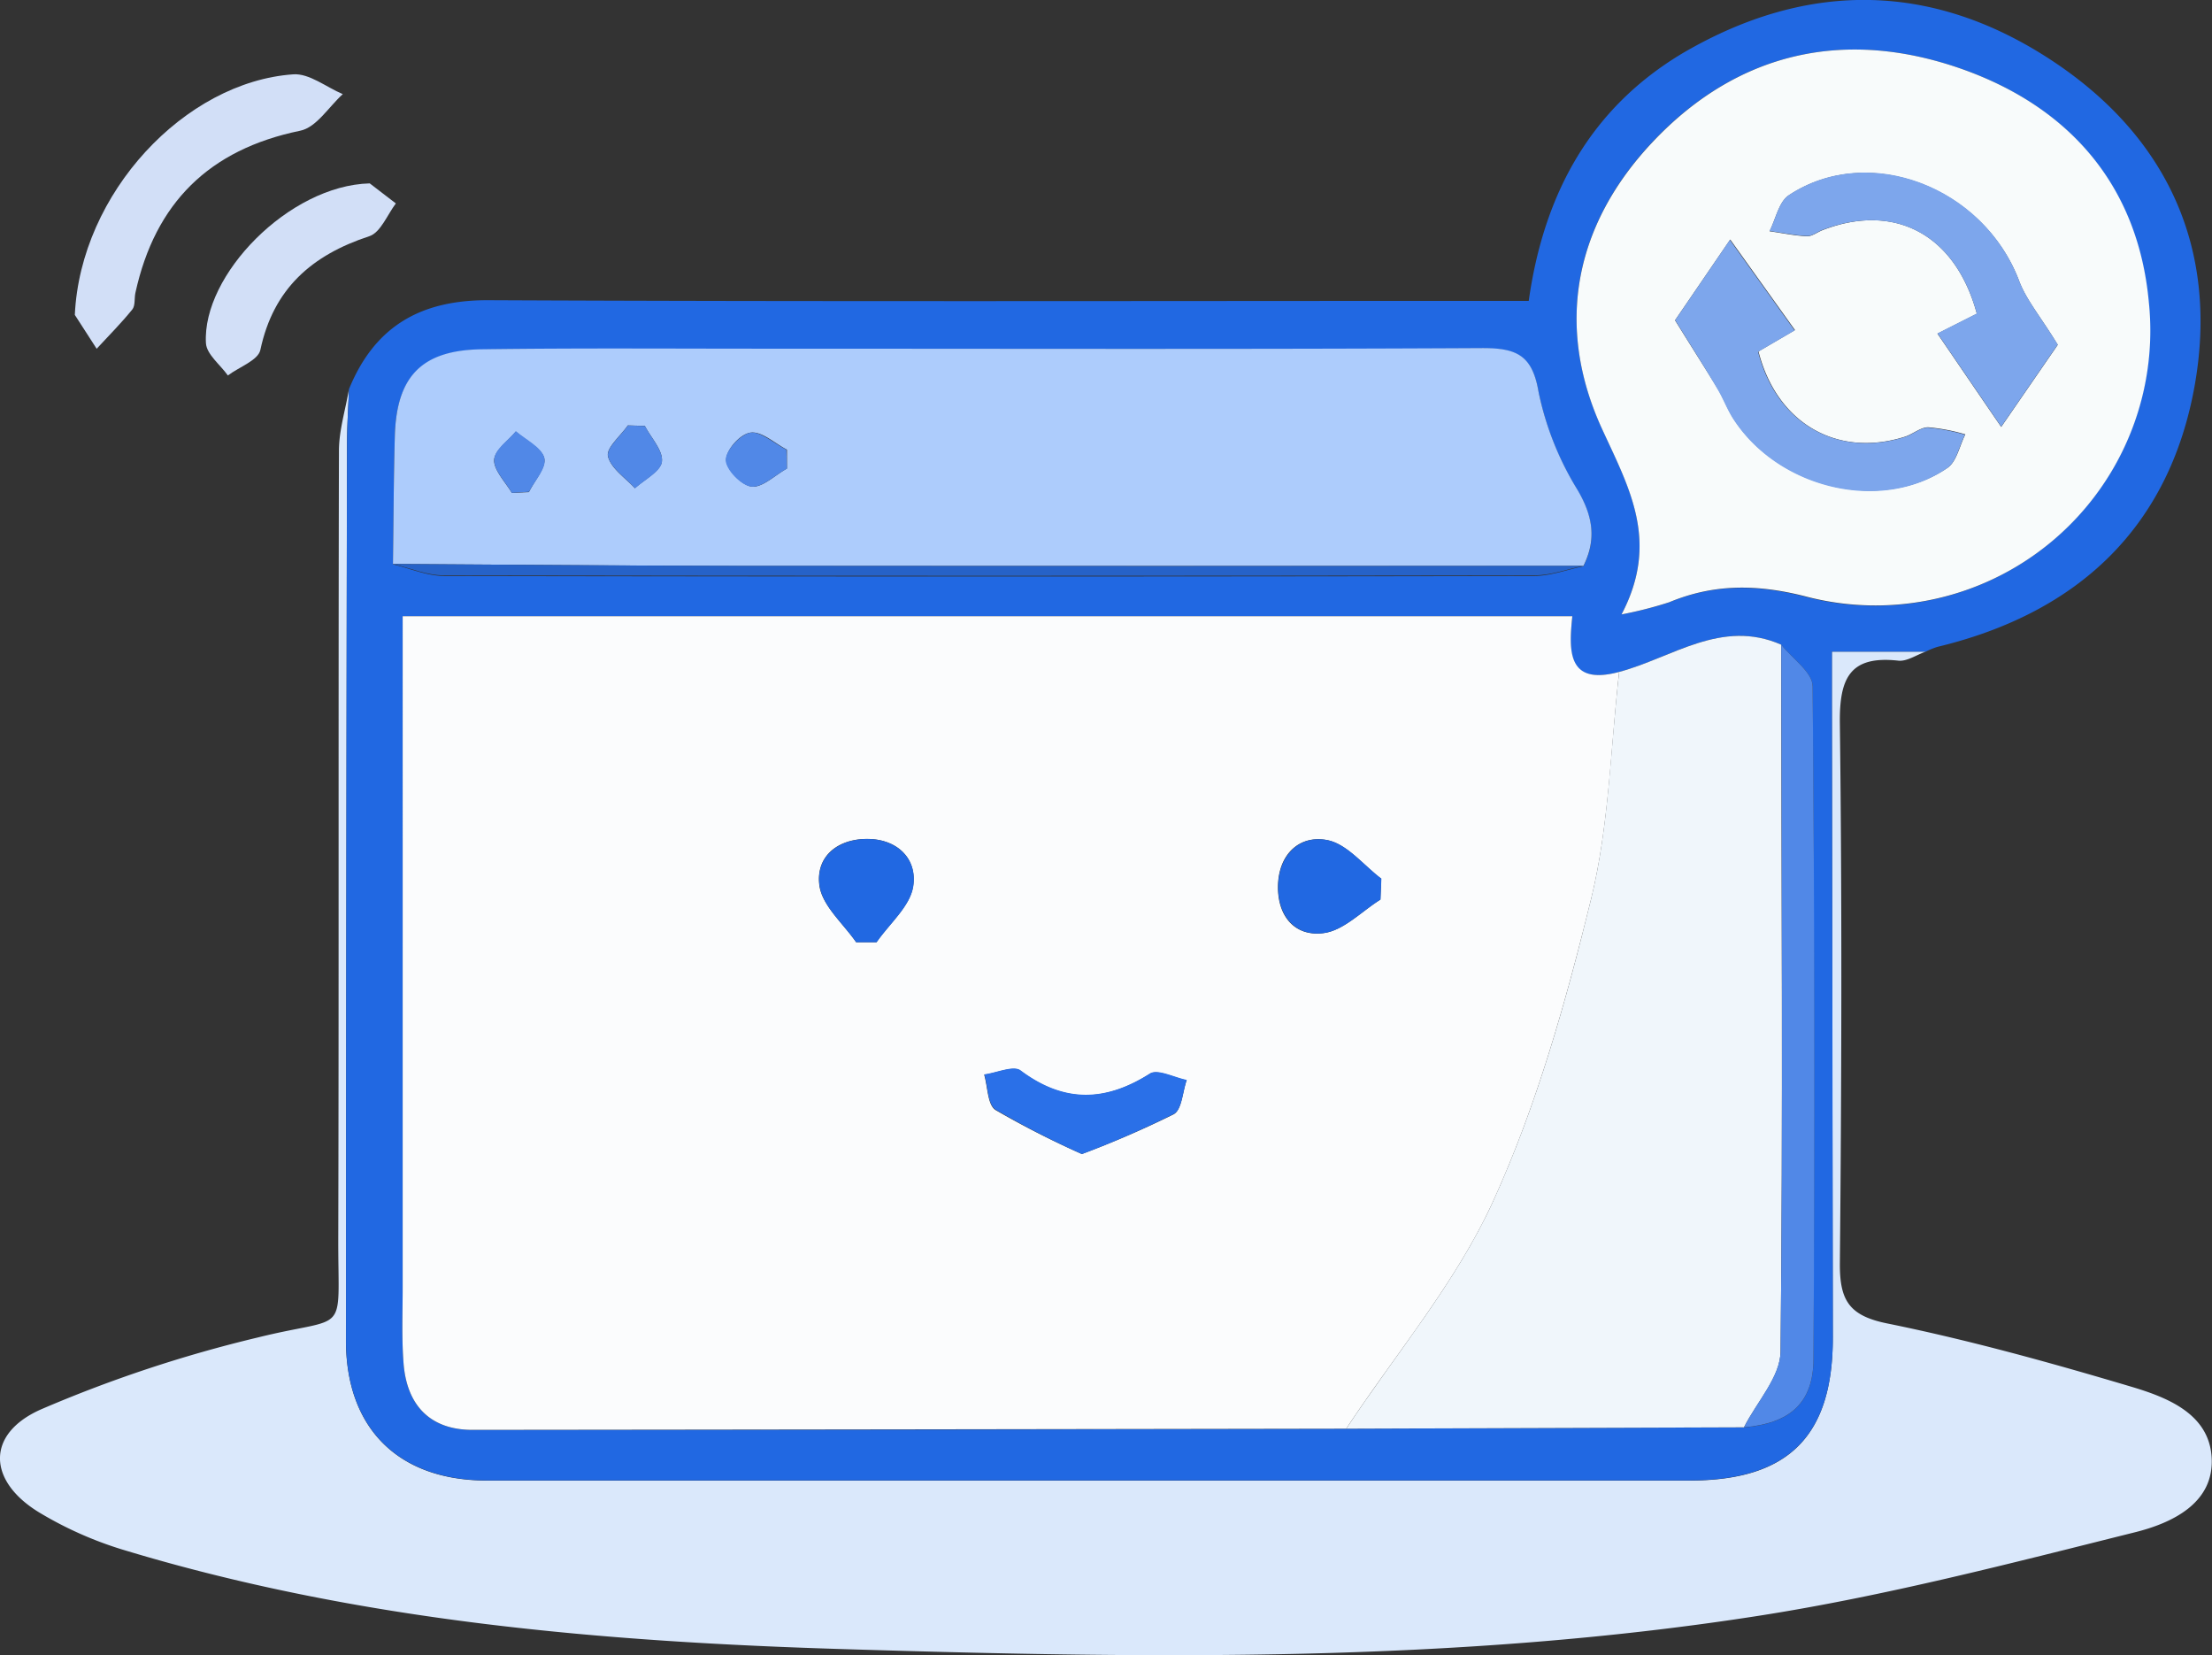 <svg xmlns="http://www.w3.org/2000/svg" viewBox="0 0 259.28 193.96"><rect x="0" y="0" width="259.28" height="193.96" fill="#333333" stroke="none"/><defs><style>.cls-1{fill:#dae8fb;}.cls-2{fill:#2168e2;}.cls-3{fill:#d2dff7;}.cls-4{fill:#fbfcfd;}.cls-5{fill:#adccfc;}.cls-6{fill:#f8fbfb;}.cls-7{fill:#f0f6fb;}.cls-8{fill:#5188e7;}.cls-9{fill:#2662c8;}.cls-10{fill:#2a70e8;}.cls-11{fill:#7da6ec;}</style></defs><title>Asset 1</title><g id="Layer_2" data-name="Layer 2"><g id="Layer_1-2" data-name="Layer 1"><path class="cls-1" d="M225.73,76.36c-1.07.37-2.2,1.17-3.22,1.06-5.69-.63-6.91,2.07-6.85,7.31.26,21.15.2,42.3,0,63.46,0,4.22,1.11,6,5.56,6.9,9.6,1.95,19.07,4.58,28.46,7.37,4.26,1.26,9.26,3.16,9.56,8.34.31,5.41-4.76,7.7-8.95,8.75-14.65,3.66-29.33,7.49-44.23,9.81-35.33,5.5-71,5-106.6,3.91C70.76,192.42,42,190,14.23,181.55A43.75,43.75,0,0,1,4.7,177.3c-6.16-3.68-6.4-9.25.08-12.13a155.91,155.91,0,0,1,25.45-8.44c10.73-2.66,9.4.11,9.42-11.46.08-30.81,0-61.63.08-92.44,0-2.41.77-4.81,1.17-7.22-.08,2.16-.22,4.32-.23,6.49q-.08,52.49-.12,105c0,10.28,6.14,16.4,16.52,16.4q70.49,0,141,0c11.59,0,16.78-5.23,16.76-16.77q-.06-37.23-.11-74.48V76.36Z"/><path class="cls-2" d="M225.73,76.36h-11v5.87q.06,37.24.11,74.48c0,11.54-5.17,16.76-16.76,16.77q-70.48,0-141,0c-10.38,0-16.53-6.12-16.52-16.4q0-52.48.12-105c0-2.17.15-4.33.23-6.49,3-7.33,8.36-10.45,16.37-10.41,38.63.18,77.27.08,115.91.08h6c1.79-12.68,7.34-22.62,18-29C212-2.43,226.87-2.12,241,7.42c13.2,8.92,19,21.92,16.28,37.59-2.93,16.75-13.68,26.82-30.17,30.79A9.07,9.07,0,0,0,225.73,76.36Zm-16.94-.81c-7-3.08-12.77,1.53-19,3.19s-5.9-2.47-5.49-6.53H47.2v78.64c0,3-.13,6,.11,9,.41,4.92,3.18,7.71,8.07,7.72q51.21,0,102.42-.14l46.62-.16c5.35-.45,8.13-2.83,8.15-8q.18-39.43-.1-78.85C212.46,78.78,210.07,77.17,208.79,75.55ZM185.6,66.36c1.54-3.1,1.13-5.8-.67-8.88A35.6,35.6,0,0,1,180.35,46c-.73-4.33-2.59-5.19-6.56-5.17-27.46.15-54.92.07-82.38.07-11.65,0-23.3-.09-34.95.07-7,.1-10,3.21-10.18,10.16-.14,5-.15,10-.22,15,2,.48,4,1.37,6.07,1.37q63.88.12,127.77,0C181.8,67.47,183.7,66.75,185.6,66.36ZM190.07,72a46.65,46.65,0,0,0,5.52-1.39c5.23-2.17,10.24-2.14,15.89-.72a32.21,32.21,0,0,0,40.34-34.53C250.54,21.72,242.52,12.56,230,8.1,216.39,3.29,203.78,6,193.76,16.56c-9.21,9.73-11.55,21.58-5.95,33.73C191,57.22,194.54,63.45,190.07,72Z"/><path class="cls-3" d="M8.77,36.9C9.43,22.62,21.68,9.59,34.38,8.71c1.87-.13,3.86,1.5,5.8,2.32-1.64,1.48-3.09,3.91-5,4.29-10.68,2.2-17,8.46-19.31,19-.14.65,0,1.49-.36,1.94-1.3,1.61-2.77,3.08-4.18,4.61Z"/><path class="cls-3" d="M43.34,21.49l3.06,2.35c-1,1.32-1.79,3.41-3.11,3.84C36.56,29.89,32.05,33.81,30.52,41c-.26,1.23-2.49,2-3.81,3-.89-1.26-2.49-2.47-2.57-3.78C23.67,32.26,33.86,21.73,43.34,21.49Z"/><path class="cls-4" d="M157.8,167.42q-51.21.09-102.42.14c-4.89,0-7.66-2.8-8.07-7.72-.24-3-.11-6-.11-9V72.21H184.3c-.41,4.06-.62,8.16,5.49,6.53-1,8.89-1.18,18-3.29,26.61-2.95,12-6.36,24.18-11.48,35.41C170.68,150.28,163.64,158.58,157.8,167.42Zm-31-32.18a114.69,114.69,0,0,0,10.75-4.65c1-.53,1.05-2.65,1.54-4-1.47-.29-3.41-1.33-4.32-.75-5.25,3.33-10.08,3.43-15.16-.37-.83-.62-2.8.28-4.25.47.42,1.43.39,3.54,1.33,4.14A106.21,106.21,0,0,0,126.82,135.24Zm-26.47-24.83h2.41c1.5-2.17,3.92-4.19,4.29-6.53.52-3.31-1.92-5.61-5.48-5.57s-6,2.21-5.49,5.57C96.46,106.22,98.85,108.24,100.35,110.41Zm61.47-5,.1-2.44c-2.09-1.58-4-4.06-6.32-4.52-3.26-.64-5.66,1.64-5.78,5.23s1.9,6.1,5.31,5.67C157.49,109.06,159.6,106.79,161.82,105.41Z"/><path class="cls-5" d="M46.06,66.09c.07-5,.08-10,.22-15,.2-7,3.16-10.06,10.18-10.16,11.65-.16,23.3-.06,34.95-.07,27.46,0,54.92.08,82.38-.07,4,0,5.83.84,6.56,5.17a35.6,35.6,0,0,0,4.58,11.48c1.8,3.08,2.21,5.78.67,8.88q-49.59,0-99.18,0C73,66.29,59.51,66.17,46.06,66.09ZM92.24,54.91l0-2.22c-1.42-.73-2.93-2.16-4.23-2s-2.91,2.08-2.89,3.2,1.81,3,3,3.13C89.37,57.16,90.84,55.68,92.24,54.91Zm-16.65-5-2-.06c-.84,1.22-2.55,2.63-2.33,3.61.33,1.41,2,2.51,3.16,3.75,1.12-1,3-2,3.16-3.1C77.75,52.82,76.33,51.33,75.59,49.92ZM60,57.76l2-.09c.66-1.36,2.06-2.9,1.79-4s-2.15-2.08-3.33-3.1c-.91,1.12-2.5,2.2-2.54,3.35S59.2,56.46,60,57.76Z"/><path class="cls-6" d="M190.07,72c4.47-8.52.93-14.75-2.26-21.68-5.6-12.15-3.26-24,5.95-33.73C203.78,6,216.39,3.29,230,8.1c12.57,4.46,20.59,13.62,21.87,27.23a32.21,32.21,0,0,1-40.34,34.53c-5.65-1.42-10.66-1.45-15.89.72A46.65,46.65,0,0,1,190.07,72Zm41.64-35.23-4.61,2.33c2.41,3.52,4.57,6.7,7.47,10.93l6.63-9.62c-2-3.29-3.67-5.22-4.52-7.46-4.16-11-17.67-16.23-27-10.06-1.17.77-1.53,2.77-2.26,4.21,1.47.21,2.93.52,4.41.59.6,0,1.21-.5,1.83-.73C222.07,23.71,229.19,27.45,231.71,36.74Zm-35.36.78c2.07,3.33,3.55,5.65,5,8,.68,1.13,1.14,2.41,1.86,3.52,5.33,8.22,17.38,11,25.07,5.75,1.08-.75,1.41-2.59,2.09-3.92a22.19,22.19,0,0,0-4.36-.83c-.9,0-1.79.81-2.74,1.11-7.9,2.5-15-1.55-17.15-10l4.28-2.5-7.59-10.61C199.93,32.28,197.77,35.45,196.35,37.52Z"/><path class="cls-7" d="M157.8,167.42c5.84-8.84,12.88-17.14,17.22-26.66,5.12-11.23,8.53-23.37,11.48-35.41,2.11-8.62,2.26-17.72,3.29-26.61,6.23-1.66,12-6.27,19-3.19,0,27.6.22,55.2-.08,82.8,0,3-2.79,5.94-4.29,8.91Z"/><path class="cls-8" d="M204.42,167.26c1.5-3,4.26-5.93,4.29-8.91.3-27.6.12-55.2.08-82.8,1.28,1.62,3.67,3.23,3.68,4.86q.34,39.42.1,78.85C212.55,164.43,209.77,166.81,204.42,167.26Z"/><path class="cls-9" d="M46.06,66.09c13.45.08,26.91.2,40.36.22q49.59.06,99.18,0c-1.9.39-3.8,1.11-5.7,1.11q-63.89.11-127.77,0C50.1,67.46,48.08,66.57,46.06,66.09Z"/><path class="cls-10" d="M126.82,135.24a106.21,106.21,0,0,1-10.11-5.2c-.94-.6-.91-2.71-1.33-4.14,1.45-.19,3.42-1.09,4.25-.47,5.08,3.8,9.91,3.7,15.16.37.91-.58,2.85.46,4.32.75-.49,1.39-.58,3.51-1.54,4A114.69,114.69,0,0,1,126.82,135.24Z"/><path class="cls-2" d="M100.35,110.41c-1.5-2.17-3.89-4.19-4.27-6.53-.54-3.36,2-5.53,5.49-5.57s6,2.26,5.48,5.57c-.37,2.34-2.79,4.36-4.29,6.53Z"/><path class="cls-2" d="M161.82,105.41c-2.22,1.38-4.33,3.65-6.69,3.94-3.41.43-5.43-2.15-5.31-5.67s2.52-5.87,5.78-5.23c2.31.46,4.23,2.94,6.32,4.52Z"/><path class="cls-8" d="M92.24,54.91c-1.4.77-2.87,2.25-4.18,2.12-1.16-.12-3-2-3-3.13s1.73-3,2.89-3.2,2.81,1.26,4.23,2Z"/><path class="cls-8" d="M75.59,49.92c.74,1.41,2.16,2.9,2,4.2-.13,1.14-2,2.07-3.16,3.1-1.12-1.24-2.83-2.34-3.16-3.75-.22-1,1.49-2.39,2.33-3.61Z"/><path class="cls-8" d="M60,57.76c-.75-1.3-2.12-2.62-2.07-3.88s1.63-2.23,2.54-3.35c1.18,1,3,1.88,3.33,3.1s-1.13,2.68-1.79,4Z"/><path class="cls-11" d="M231.71,36.74c-2.52-9.29-9.64-13-18.05-9.81-.62.23-1.23.75-1.83.73-1.48-.07-2.94-.38-4.41-.59.73-1.44,1.09-3.44,2.26-4.21,9.33-6.17,22.84-1,27,10.06.85,2.24,2.49,4.17,4.52,7.46L234.57,50c-2.9-4.23-5.06-7.41-7.47-10.93Z"/><path class="cls-11" d="M196.35,37.52c1.42-2.07,3.58-5.24,6.42-9.41l7.59,10.61-4.28,2.5c2.15,8.4,9.25,12.45,17.15,10,1-.3,1.84-1.12,2.74-1.11a22.19,22.19,0,0,1,4.36.83c-.68,1.33-1,3.17-2.09,3.92-7.69,5.3-19.74,2.47-25.07-5.75-.72-1.11-1.18-2.39-1.86-3.52C199.9,43.17,198.42,40.85,196.35,37.52Z"/></g></g></svg>